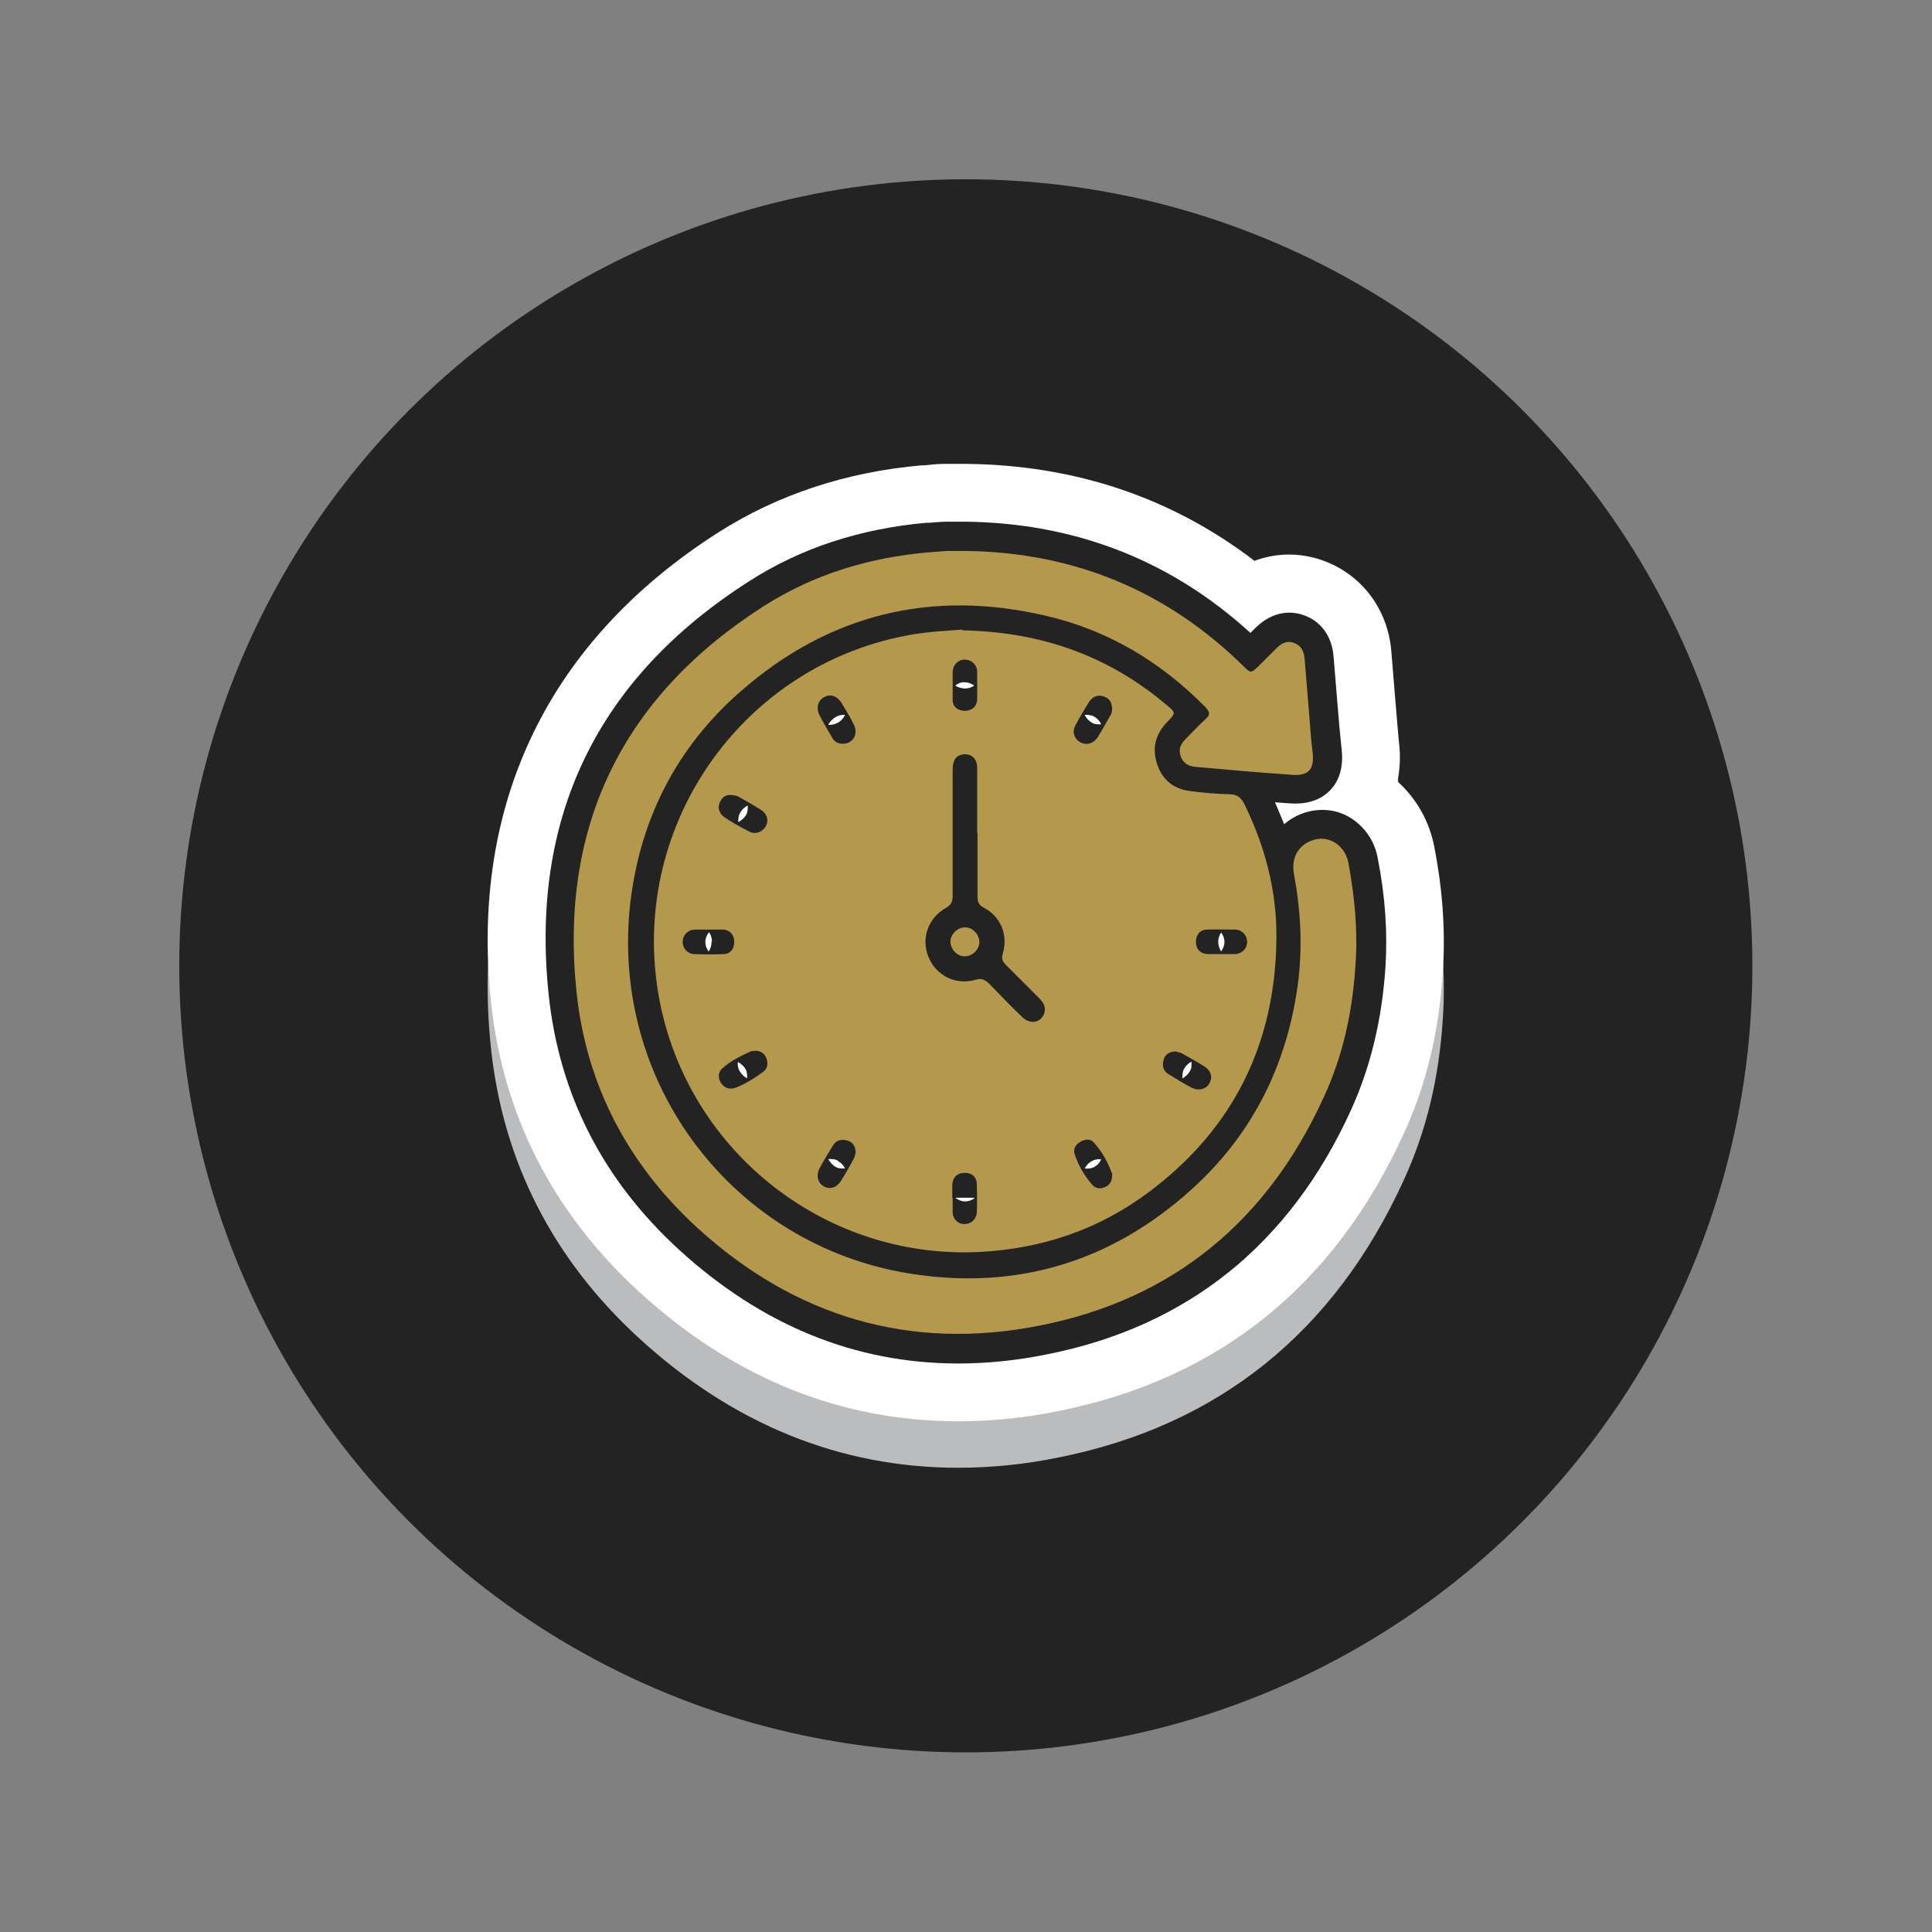 <?xml version="1.0" encoding="UTF-8"?> <svg xmlns="http://www.w3.org/2000/svg" version="1.1" viewBox="0 0 528.1 528.1"><rect x="0" y="0" width="528.1" height="528.1" fill="#808080" stroke="none"/><defs><style> .cls-1 { fill: #b4984b; } .cls-2 { fill: #232323; } .cls-3 { fill: #fff; } .cls-4 { fill: #babcbe; } </style></defs><!-- Generator: Adobe Illustrator 28.7.2, SVG Export Plug-In . SVG Version: 1.2.0 Build 154) --><g><g id="Layer_1"><g><circle class="cls-2" cx="264" cy="264" r="215"></circle><g><path class="cls-4" d="M392.1,244.4c-1.3-7.1-4.9-13.4-10.1-18.1.6-3.1.9-6.7.4-10.7-.2-1.8-.3-3.5-.5-5.6l-.7-8.4c-.3-3.7-.6-7.3-.9-11-1-11.6-8.3-21.1-19-24.8-6.1-2.1-12.5-2-18.4.2-22.6-17.3-49.1-26.2-78.8-26.5h-1.4c-1.5,0-3,0-4.6,0-1.8,0-3.6.2-5.4.4h-.8c-20.6,1.8-39.3,8-55.5,18.3-46.4,29.6-67.9,74-62.2,128.3,3.3,31,16.9,57.7,40.6,79.4,25.6,23.4,54.9,35.3,87.1,35.3h0c8.9,0,18.2-.9,27.4-2.8,43.7-8.7,75.4-34.2,94.4-75.8,6.2-13.5,9.7-28,10.7-44.4.7-10.8,0-21.9-2.3-33.8Z"></path><path class="cls-3" d="M392.1,231.7c-1.3-7.1-4.9-13.4-10.1-18.1.6-3.1.9-6.7.4-10.7-.2-1.8-.3-3.5-.5-5.6l-.7-8.4c-.3-3.7-.6-7.3-.9-11-1-11.6-8.3-21.1-19-24.8-6.1-2.1-12.5-2-18.4.2-22.6-17.3-49.1-26.2-78.8-26.5h-1.4c-1.5,0-3,0-4.6,0-1.8,0-3.6.2-5.4.4h-.8c-20.6,1.8-39.3,8-55.5,18.3-46.4,29.6-67.9,74-62.2,128.3,3.3,31,16.9,57.7,40.6,79.4,25.6,23.4,54.9,35.3,87.1,35.3h0c8.9,0,18.2-.9,27.4-2.8,43.7-8.7,75.4-34.2,94.4-75.8,6.2-13.5,9.7-28,10.7-44.4.7-10.8,0-21.9-2.3-33.8Z"></path><path class="cls-2" d="M376.6,234.6c-.8-4.5-3.3-8.2-6.9-10.7-3.4-2.3-7.4-3-11.4-2.2-2.9.6-5.3,1.9-7.3,3.6-.8-2-1.6-4-2.5-6,1.4.1,2.8.2,4.2.3,4.6.3,8.3-.9,10.9-3.6,2.6-2.7,3.7-6.6,3.1-11.4-.2-2-.4-4.1-.6-6.1l-.7-8.4c-.3-3.6-.6-7.3-.9-10.9-.5-5.4-3.5-9.5-8.3-11.1-2.6-.9-7.8-1.6-13,3.5l-1.4,1.4c-21.7-19.8-47.8-30-77.7-30.4h-1.6c-1.3,0-2.5,0-3.8,0-1.6,0-3.1.2-4.7.3h-.8c-18,1.6-34.3,6.9-48.3,15.9-41.6,26.5-60.1,64.6-54.9,113.3,2.9,27.1,14.8,50.4,35.5,69.4,22.6,20.7,48.2,31.2,76.4,31.2,7.9,0,16-.8,24.3-2.5,38.4-7.6,66.4-30.1,83.1-66.8,5.3-11.7,8.4-24.4,9.4-38.9.6-9.5,0-19.2-2.1-29.9ZM333.8,260.1c-.5-.8-.8-1.7-.8-2.7,0-.9.3-1.8.8-2.5.6.8.9,1.7.9,2.6,0,.9-.4,1.9-1,2.7ZM325.6,292c-.4,1.3-1.4,2.2-2.4,2.8,0-.9,0-1.9.5-2.7.5-.9,1.2-1.5,2-1.9,0,.6,0,1.3-.1,1.8ZM299,197.8c-1-.4-1.9-1.2-2.5-2.4.9,0,1.8,0,2.6.5.9.5,1.5,1.2,1.9,2.1-.7,0-1.4,0-2-.2ZM263.8,188.2c-.9,0-1.9-.3-2.7-.8.8-.6,1.7-1,2.7-.9.9,0,1.8.4,2.5.9-.7.5-1.6.8-2.5.8ZM231,195.4c-.4.8-1,1.6-1.9,2.1-.9.5-1.8.7-2.7.6,0-.2.2-.3.3-.5.9-1.3,2.4-2.2,3.8-2.2h0c.2,0,.3,0,.5,0ZM204.3,294.8c-1-.5-1.9-1.4-2.4-2.6-.2-.6-.3-1.2-.2-1.9.8.4,1.5,1,2,1.8.5.8.6,1.8.5,2.7ZM201.8,224.7c0-.8,0-1.7.5-2.5.5-.9,1.2-1.6,2.1-2,0,.7,0,1.4-.2,2-.3.9-1.2,1.9-2.4,2.5ZM194.5,257.4c0,1-.3,2-.8,2.7-.6-.8-.9-1.7-.9-2.7,0-.9.4-1.8,1-2.6.5.7.8,1.6.8,2.5ZM229.1,317.4c.9.5,1.5,1.2,1.9,2-.6,0-1.3,0-1.8-.1-1.3-.4-2.2-1.4-2.8-2.5.9,0,1.9,0,2.7.5ZM261.3,327.4h4.9c0,0,.1,0,.2.1-.8.6-1.7.9-2.6.9h0c-.9,0-1.8-.4-2.6-.9,0,0,.1,0,.2-.1ZM301,316.9c-.4.9-1,1.6-1.9,2.1-.7.4-1.6.5-2.6.4.4-.8,1.1-1.6,2.1-2.1.7-.4,1.6-.5,2.4-.4Z"></path><g><path class="cls-1" d="M263,172.3c21.7.4,40.1,7,56,20.5,2.4,2,2.4,2.1.2,4.4-3.3,3.3-4.4,7.2-2.9,11.7,1.4,4.2,4.4,6.7,8.8,7.3,3.6.5,7.3.8,11,.9,2,0,3.1.9,4,2.6,5.7,11.6,8.9,23.8,8.8,36.6-.2,28.8-11.7,52.2-34.8,69.5-13.6,10.2-29.1,15.5-46.1,16.4-43,2.3-81.4-28.5-88.2-71.5-7.3-46.1,23.9-89.6,69.8-97.3,4.8-.8,9.6-1,13.5-1.3ZM267.1,227.6h0c0-5.9,0-11.8,0-17.7,0-2.5-1.5-3.9-3.7-3.7-2,.2-3,1.5-3,4.2,0,11.5,0,23,0,34.6,0,1.4-.4,2.3-1.7,3.1-5,2.7-7,8.4-4.9,13.5,2.1,5.1,7.5,7.8,12.9,6.2,1.6-.5,2.5,0,3.6,1,3,3.1,6,6.2,9.1,9.2,2.2,2.1,5,1.6,6-.9.6-1.7-.1-2.9-1.2-4.1-3.1-3.1-6.2-6.2-9.3-9.3-.9-.9-1.2-1.7-.8-3,1.5-5.2-.5-10.1-5.2-12.6-1.3-.7-1.7-1.5-1.7-2.9,0-5.8,0-11.7,0-17.5ZM230.4,203.3c2.7,0,4.3-2.6,3-5.2-1-2.1-2.2-4-3.4-6-1.3-2-3.1-2.5-4.8-1.5-1.6.9-2.2,2.9-1.2,4.9,1.1,2.1,2.3,4.1,3.5,6.2.6,1.1,1.6,1.6,2.9,1.6ZM303.9,193.2c0-1.2-.7-2.3-2.1-2.8-1.6-.6-3.1,0-4,1.3-1.4,2.2-2.7,4.4-3.9,6.7-.9,1.8-.2,3.6,1.4,4.5,1.7.9,3.5.4,4.7-1.3,1.2-1.9,2.3-4,3.5-6,.4-.6.5-1.3.5-2.4ZM199.5,217.3c-1.3,0-2.3.8-2.8,2.2-.6,1.5,0,2.9,1.2,3.8,2.2,1.5,4.5,2.8,6.9,4,1.7.9,3.6.1,4.5-1.4.9-1.7.4-3.5-1.4-4.6-1.9-1.2-3.8-2.3-5.8-3.4-.7-.4-1.5-.6-2.6-.6ZM206.2,287.3c0,0-.5,0-.8,0-2.8,1.3-5.6,2.6-7.9,4.7-1.2,1-1.3,2.5-.5,3.9,1,1.6,2.6,2,4.1,1.4,2.7-1,5.1-2.6,7.5-4.3,1.2-.9,1.4-2.3.9-3.7-.5-1.3-1.5-2.1-3.2-2.1ZM321.6,287.4c-2,0-3.1.8-3.5,2.2-.5,1.6-.2,3.1,1.3,4,2.1,1.3,4.2,2.6,6.3,3.7,2,1,4,.4,4.9-1.2.9-1.6.5-3.4-1.4-4.6-2-1.3-4.1-2.4-6.2-3.6-.5-.3-1.2-.3-1.4-.4ZM303.9,320.6c-1-2.7-2.6-5.8-5-8.4-.9-1-2.4-.8-3.6-.1-1.4.8-2,2.1-1.5,3.5,1,3.1,2.7,5.9,4.8,8.3.9,1,2.3,1.2,3.6.5,1.3-.6,1.9-1.7,1.8-3.8ZM233.9,315.3c0-2-.8-3.1-2.2-3.5-1.6-.5-3.1-.2-4,1.3-1.3,2.1-2.6,4.2-3.7,6.3-1,2-.4,4,1.2,4.9,1.6.9,3.4.4,4.6-1.4,1.3-2,2.4-4.1,3.6-6.2.3-.5.3-1.2.4-1.4ZM267.1,187.4c0-1.3,0-2.6,0-3.9-.1-1.9-1.6-3.2-3.4-3.2-1.8,0-3.2,1.4-3.3,3.3,0,2.6,0,5.2,0,7.7,0,1.9,1.4,3,3.3,3,1.9,0,3.3-1.1,3.4-3.1,0-1.3,0-2.6,0-3.9ZM193.7,254.1c-1.3,0-2.6,0-3.9,0-1.9.1-3.2,1.6-3.2,3.4,0,1.7,1.3,3.2,3.1,3.3,2.7.1,5.3.1,8,0,1.9,0,3-1.4,3-3.3,0-1.9-1.1-3.3-3.1-3.4-1.3,0-2.6,0-3.9,0ZM333.7,260.8c1.3,0,2.6,0,3.9,0,1.9-.1,3.3-1.5,3.3-3.3,0-1.8-1.3-3.3-3.2-3.4-2.6,0-5.2-.1-7.7,0-2,0-3.1,1.4-3.1,3.4,0,1.9,1.2,3.2,3.2,3.3,1.2,0,2.4,0,3.7,0ZM260.4,327.4s0,0,0,0c0,1.4,0,2.7,0,4.1.1,1.8,1.5,3.1,3.2,3.1,1.8,0,3.3-1.3,3.4-3.2.1-2.6.1-5.2,0-7.7,0-2-1.4-3.2-3.4-3.1-1.9,0-3.2,1.2-3.3,3.2,0,1.2,0,2.4,0,3.7Z"></path><path class="cls-1" d="M264.1,150.6c29.4.4,54.7,10.8,75.7,31.4,2.1,2.1,2.1,2.1,4.3,0,1.6-1.6,3.2-3.2,4.7-4.7,1.3-1.3,2.8-2.3,4.8-1.6,2.1.7,2.8,2.3,3,4.3.5,5.7.9,11.3,1.4,17,.2,2.9.4,5.7.8,8.6.5,4.6-1,6.5-5.5,6.2-8.9-.6-17.8-1.4-26.7-2.2-1.9-.2-3.3-1.1-3.9-3-.6-1.8,0-3.2,1.3-4.5,1.8-1.8,3.6-3.8,5.5-5.5,1.4-1.2,1.2-2,0-3.3-12.2-12.4-26.7-21.1-43.7-25-31.3-7.3-59.4-.4-83.6,20.9-17.3,15.2-27.2,34.7-29.9,57.5-5.7,49.6,28.3,93.7,76.3,101.4,29.1,4.7,55-3.1,76.9-22.8,16.6-14.9,26.1-33.7,29.2-55.8,1.4-10.2.9-20.4-1-30.5-.9-4.8,1.5-8.6,6.1-9.6,4-.8,8,2,8.8,6.6,1.7,9.2,2.6,18.5,1.9,27.9-.8,12.6-3.4,24.7-8.7,36.1-15.4,33.7-41.1,55.1-77.4,62.3-35.5,7.1-67.1-2.3-93.8-26.7-18.9-17.3-30.3-38.9-33-64.3-4.8-45.6,12.7-81.1,51.3-105.7,13.5-8.6,28.7-13.2,44.7-14.6,1.7-.1,3.4-.3,5.2-.4,1.7,0,3.3,0,5,0Z"></path><path class="cls-1" d="M267.7,257.5c0,2.1-2,4-4.1,3.9-2,0-3.8-2-3.8-4,0-2.1,2-4,4.1-3.9,2,0,3.8,2,3.8,4Z"></path></g></g></g></g></g></svg> 